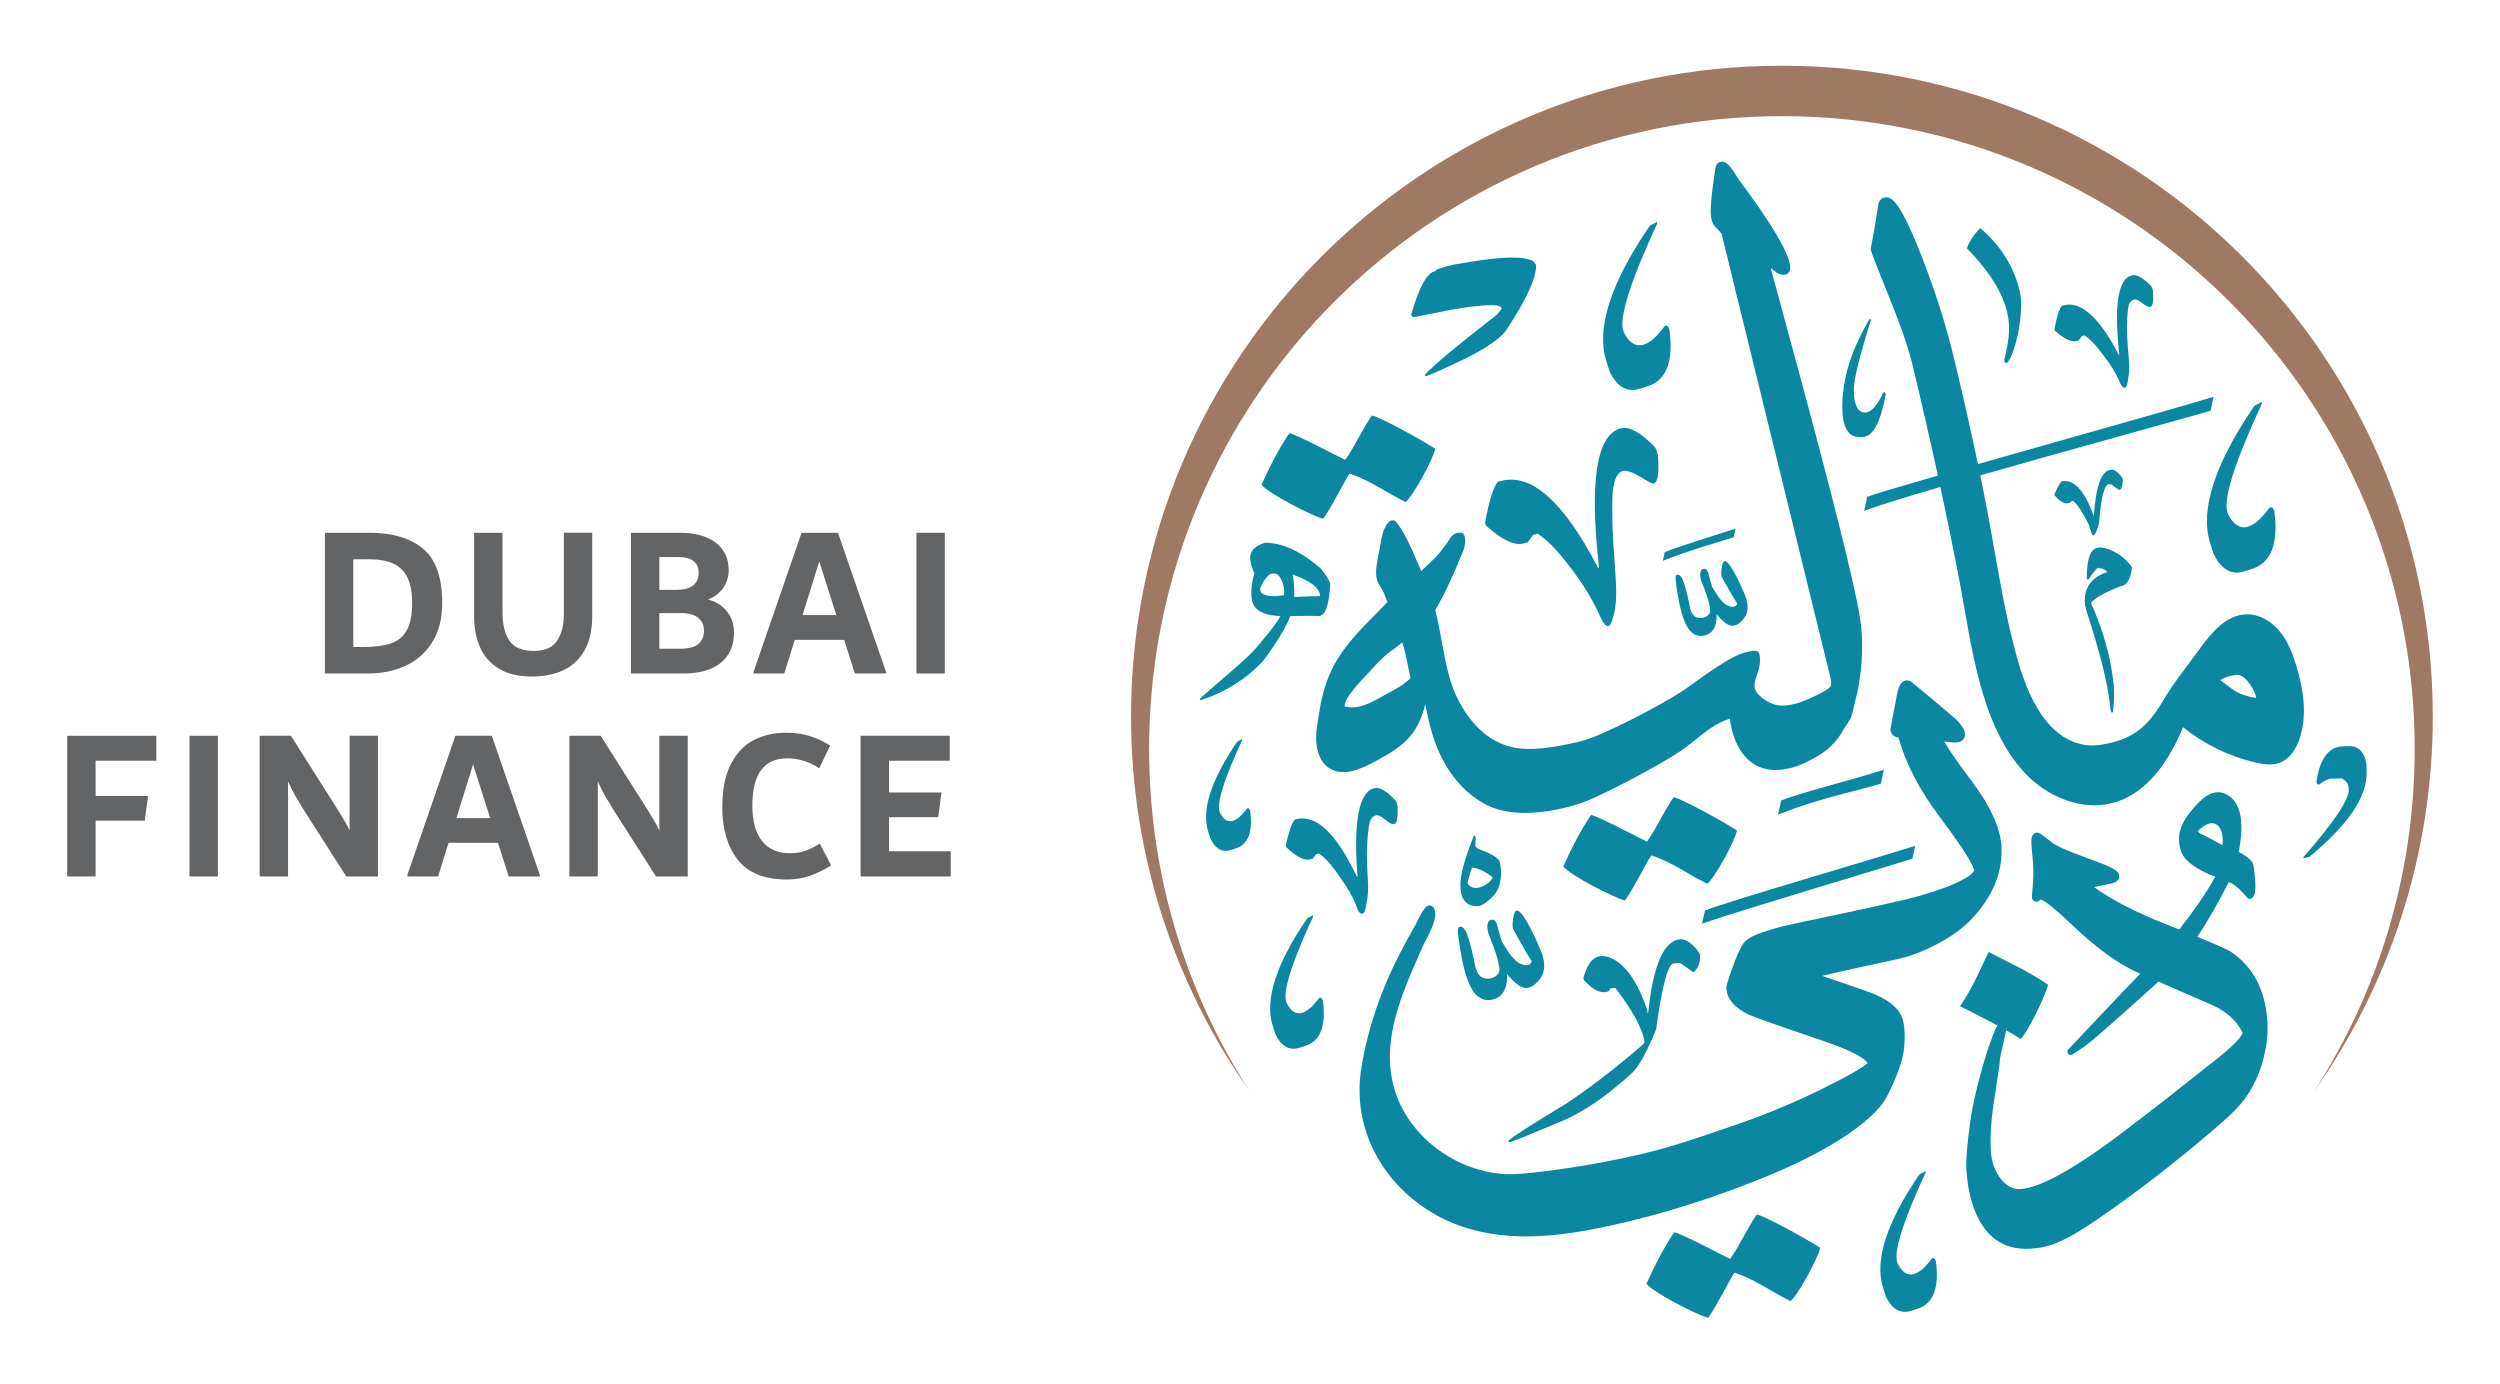 <?xml version="1.0" encoding="UTF-8"?>
<svg id="Layer_1" data-name="Layer 1" xmlns="http://www.w3.org/2000/svg" viewBox="0 0 1422 787">
  <defs>
    <style>
      .cls-1 {
        fill: #636466;
      }

      .cls-1, .cls-2, .cls-3 {
        stroke-width: 0px;
      }

      .cls-2 {
        fill: #0b87a2;
      }

      .cls-3 {
        fill: #9f7964;
      }
    </style>
  </defs>
  <path class="cls-3" d="M653.621,426.003c0-198.783,161.147-359.923,359.923-359.923s359.93,161.14,359.93,359.923c0,71.761-21.007,138.609-57.198,194.745,42.512-60.268,67.491-133.784,67.491-213.143,0-204.468-165.756-370.224-370.224-370.224s-370.216,165.756-370.216,370.224c0,79.353,24.98,152.869,67.484,213.136-36.183-56.136-57.19-122.984-57.19-194.738"/>
  <path class="cls-2" d="M1250.061,472.771c3.157-3.113,6.01-4.674,8.416-4.529,1.892.116,3.149,1.307,3.865,2.275,2.102,2.868,2.117,7.419,1.871,10.251-3.829-2.095-10.836-5.895-12.244-6.422-.997-.376-1.582-1.04-1.907-1.575M1281.716,491.856c-.607-2.81-5.338-5.707-8.329-7.289,3.583-18.543.802-29.733-8.322-33.294-1.784-.701-3.648-.845-5.526-.44-4.919,1.047-9.304,5.685-13.313,10.539-6.631,8.033-8.329,15.177-5.519,23.159,2.514,7.159,14.173,12.237,19.331,14.173-4.92,9.427-20.797,32.622-39.081,51.382-11.963,12.273-44.216,46.528-44.549,46.875-.636.679-.672,1.741-.072,2.456.361.44.896.672,1.43.672.347,0,.686-.094.997-.289,2.449-1.56,8.264-5.331,9.073-6.27,4.883-3.713,26.915-23.318,44.527-39.362,16.311-14.845,31.756-45.199,35.244-52.3.166.022.289.029.499.029,2.954.867,7.592,5.577,9.904,8.444h.007c.369.491.947.881,1.488.925,1.712.144,2.463-1.64,2.839-2.499,1.308-2.976-.209-14.989-.628-16.911"/>
  <path class="cls-2" d="M826.821,150.54l7.021-1.206c20.414-3.518,33.229-3.742,38.459-.694.058.361.462.918,1.206,1.647l.216,1.264c-.144,7.072-5.548,18.76-16.217,35.057-2.831,5.064-11.204,11.016-25.11,17.864-10.041,4.818-17.221,8.033-21.519,9.636l-.513-.838c5.418-5.873,19.15-17.322,41.182-34.349,1.756-2.03,2.601-3.229,2.536-3.59-.455-2.637-10.229-2.319-29.314.968-1.683.289-8.676,1.676-20.985,4.168l-1.149-1.286c4.45-15.849,9.073-24.185,13.87-25.009-.145-.838,3.294-2.052,10.315-3.633"/>
  <path class="cls-2" d="M1332.768,424.508l3.251-.079c5.497-.13,8.827,3.265,10.012,10.178l.108,4.551c.332,14.028-10.561,30.13-32.695,48.305l-3.244.73-.014-.65c17.322-19.8,25.911-32.586,25.774-38.373l-.015-.65c-.065-2.601-1.409-4.522-4.045-5.765l-5.851.144c-1.597.036-3.959,1.178-7.079,3.424-.867.015-1.322-.621-1.351-1.921,2.001-13.068,7.05-19.699,15.148-19.894"/>
  <path class="cls-2" d="M781.738,448.3c3.012-.715,6.971,1.575,11.89,6.884.47.477.831,1.271,1.098,2.384l.239,1.004c.231,6.429-.376,9.81-1.82,10.157-2.817.672-6.733-4.811-9.665-5.013-1.466-.101-2.839.881-3.605,2.138-.766,1.257-1.04,2.745-1.257,4.197-1.546,10.337-1.185,20.826-.534,31.221.289,4.616.058,8.798-.954,13.342-.275,1.221-.585,4.132-1.727,4.854-2.145,1.358-3.439-2.861-4.052-4.471-2.218-5.793-5.454-10.792-8.994-15.835-3.402-4.847-7.116-10.243-12.042-13.682l-1.669.397-2.03,2.601-1.503.361c-3.345.795-7.852-1.546-13.515-7.029l-.239-1.004c1.748-7.953,3.475-12.844,5.158-14.657l1.004-.239c11.146-2.658,22.48,8.069,34.002,32.175l.123.506.498-.123c-2.413-31.344.787-48.067,9.593-50.169"/>
  <path class="cls-2" d="M1212.473,156.644c2.658-.737,6.263,1.185,10.814,5.765.433.412.78,1.105,1.055,2.095l.246.888c.404,5.714-.029,8.748-1.308,9.102-2.492.693-6.155-4.074-8.77-4.168-1.315-.043-2.507.881-3.149,2.023-.643,1.141-.838,2.478-.99,3.785-1.055,9.254-.404,18.594.499,27.84.397,4.11.325,7.838-.433,11.926-.202,1.091-.39,3.699-1.387,4.377-1.864,1.279-3.149-2.441-3.749-3.857-2.16-5.093-5.201-9.449-8.517-13.834-3.178-4.211-6.66-8.907-11.153-11.825l-1.481.412-1.726,2.384-1.329.369c-2.954.816-7.05-1.134-12.266-5.844l-.246-.888c1.315-7.144,2.694-11.551,4.146-13.227l.881-.246c9.853-2.716,20.292,6.494,31.315,27.623l.123.441.441-.123c-3.128-27.862-.802-42.873,6.985-45.018"/>
  <path class="cls-2" d="M921.785,243.624c4.674-1.286,11.002,2.08,18.991,10.12.758.722,1.38,1.95,1.856,3.684l.426,1.553c.715,10.048-.043,15.379-2.29,15.993-1.437.397-4.688-1.979-5.801-2.615-3.048-1.719-5.808-3.597-9.297-4.399-9.99-2.297-8.539,18.998-8.568,24.944-.051,10.214.954,20.386,1.56,30.578.563,9.543,1.626,19.938-1.611,29.054-.347.961-.91,3.085-2.044,3.496-2.63.946-5.266-6.523-6.227-8.459-4.211-8.546-9.283-16.665-15.098-24.214-5.403-7.007-11.551-14.939-19.056-19.808l-2.593.722-3.034,4.183-2.333.65c-5.194,1.43-12.381-1.986-21.548-10.258l-.426-1.56c2.304-12.555,4.731-20.299,7.274-23.239l1.56-.426c17.301-4.775,35.635,11.399,55.001,48.515l.209.78.78-.217c-5.497-48.948-1.409-75.307,12.266-79.078"/>
  <path class="cls-2" d="M1125.976,129.981l.708.043c12.049,10.424,18.789,22.22,22.025,34.977,3.178,12.533-2.593,37.014-7.137,41.443l-.47-.029c-.795-.05-1.141-.621-1.076-1.726,1.473-5.736,2.369-10.886,2.666-15.437.961-14.758-6.986-30.73-23.846-47.908.672-2.954,3.041-6.74,7.13-11.363"/>
  <path class="cls-2" d="M1259.056,225.686l-1.604,7.91c-8.568,2.824-174.136,47.641-197.158,57.053l1.763-8.04c10.893-4.536,179.026-51.079,196.998-56.923"/>
  <path class="cls-2" d="M987.169,300.679l-.99,4.898c-5.302,1.741-26.106,7.592-40.352,13.414l1.091-4.97c6.733-2.803,29.133-9.73,40.251-13.342"/>
  <path class="cls-2" d="M993.048,339.847c1.503,4.659,1.279,8.416-.672,11.269-1.95,2.853-4.088,4.457-6.422,4.811-2.449.368-5.62-1.813-9.521-6.559.209,7.354-2.413,11.443-7.845,12.273-3.915.592-7.08-1.871-8.921-5.165-3.872-6.942-5.165-16.802-6.343-24.553-.491-3.222-.289-4.898.593-5.035,1.445-.217,2.673,1.127,3.684,4.038,1.683,4.833,2.637,9.542,3.655,14.52.361,1.792,1.04,3.605,2.384,4.854,2.889,2.687,9.817.787,9.116-3.785-.455-2.998-1.365-6.321-2.709-9.983-1.538-4.081-2.384-6.285-2.543-6.602-.939-3.944-.361-6.075,1.755-6.4,1.221-.188,2.138,1.04,2.774,3.67.31,1.315.932,3.554,1.871,6.704,2.131,3.54,3.749,5.967,4.854,7.267,1.943,2.326,3.901,3.612,5.88,3.879,1.857.289,3.02-.289,3.482-1.727-1.936-2.998-4.869-8.062-8.791-15.191-.39-1.069-.397-2.803-.022-5.194.376-2.384.946-3.633,1.726-3.756,3.114-.484,11.153,18.002,12.013,20.667"/>
  <path class="cls-2" d="M1200.647,267.175c1.835-.195,3.944,1.235,6.328,4.298.224.274.376.744.448,1.423l.051.433c-.318,3.453-.954,5.237-1.921,5.338-.289.029-1.712-.939-4.269-2.911l-1.662-.405c-2.701.289-4.594,7.679-5.67,22.163-1.257,4.638-2.369,7.007-3.337,7.108-.578.065-1.387-2.001-2.427-6.191-3.598-7.043-6.581-11.558-8.943-13.552l-.867.094-1.488,1.192-.867.094c-2.124.231-4.587-1.264-7.375-4.486l-.065-.578c1.705-4.096,3.099-6.595,4.175-7.491l.585-.058c6.668-.722,12.44,5.692,17.33,19.237l.029.296.289-.036c1.127-16.737,4.341-25.392,9.658-25.969"/>
  <path class="cls-2" d="M1193.557,311.492l1.452-.159c6.769,1.127,12.468,4.616,17.113,10.467.022.195.202.52.542.968-.737,6.725-2.897,10.286-6.472,10.677-8.546,3.265-14.166,6.415-16.868,9.441,6.949,15.481,11.254,30.896,12.916,46.261.498,4.638.347,9.983-.47,16.037l-.867.094-.492-1.856-.332-3.041c-1.3-12.078-5.757-29.776-13.364-53.102-.058-.585-.31-1.531-.744-2.854-.961-8.892,2.579-14.989,10.633-18.305l1.835-.636-.029-.296c-.397-.932-1.994-1.69-4.79-2.268-.874.094-2.781,2.355-5.721,6.776-.578.065-.895-.144-.946-.628-.043-11.24,2.152-17.099,6.603-17.575"/>
  <path class="cls-2" d="M877.16,542.651c1.799,5.584,1.539,10.084-.802,13.501-2.34,3.424-4.905,5.346-7.7,5.765-2.933.448-6.733-2.167-11.414-7.859.253,8.82-2.882,13.718-9.398,14.707-4.688.715-8.488-2.239-10.684-6.183-4.652-8.322-6.191-20.133-7.607-29.43-.592-3.857-.347-5.866.715-6.032,1.727-.26,3.193,1.351,4.414,4.847,2.015,5.779,3.157,11.428,4.37,17.388.441,2.153,1.257,4.32,2.868,5.822,3.46,3.222,11.76.939,10.922-4.537-.549-3.59-1.632-7.578-3.25-11.962-1.842-4.89-2.854-7.527-3.041-7.91-1.134-4.732-.433-7.289,2.095-7.672,1.466-.224,2.572,1.242,3.33,4.392.369,1.582,1.12,4.262,2.239,8.033,2.55,4.248,4.493,7.151,5.823,8.719,2.326,2.781,4.674,4.327,7.043,4.645,2.225.347,3.619-.347,4.175-2.066-2.319-3.597-5.83-9.658-10.532-18.211-.477-1.286-.484-3.359-.036-6.22.455-2.861,1.141-4.356,2.074-4.508,3.734-.571,13.371,21.577,14.397,24.77"/>
  <path class="cls-2" d="M1071.498,437.823l-1.604,7.91c-8.568,2.824-35.512,8.257-58.541,17.669l1.77-8.047c10.886-4.529,40.402-11.688,58.375-17.532"/>
  <path class="cls-2" d="M1089.374,481.072l-1.604,7.354c-8.568,2.817-94.516,28.303-119.683,36.928l1.762-7.484c10.893-4.529,101.552-30.954,119.524-36.798"/>
  <path class="cls-2" d="M837.369,493.473c-1.12,2.788-1.929,5.75-2.673,8.762,3.005,6.039,12.807,1.098,14.354-3.294-3.46-2.463-6.942-4.912-11.681-5.469M838.373,475.147c2.044.303.188,4.782.932,6.299.816,1.589,5.208,2.608,7.267,3.67,2.94,1.488,4.645,2.499,6.386,4.479,1.488,6.624,1.077,13.523-2.073,18.161-1.835,2.665-5.707,5.959-8.415,7.188-2.68,1.221-6.502-.123-7.469-.795-2.074-1.437-3.59-3.518-4.125-7.361-1.437-10.207,5.093-24.712,7.498-31.64"/>
  <path class="cls-2" d="M955.659,534.26c3.33-.289,7.05,2.391,11.168,8.047l.108,1.242c.311,3.605-.816,6.711-3.388,9.304l-.621.058c-4.637-3.518-7.231-5.245-7.78-5.194l-3.121.267c-3.33.289-6.653,12.728-9.983,37.318-4.934,12.439-9.456,20.725-13.566,24.85-14.751,13.566-28.548,22.928-41.37,28.086-17.929,7.556-27.443,11.377-28.548,11.471l-.701-.773c2.723-2.478,13.371-9.326,31.958-20.573,18.536-11.796,42.36-31.943,45.582-35.151-.614-7.072-6.118-17.496-16.528-31.264l-3.121.274c.108,1.242-.881,1.958-2.962,2.138-4.327.376-8.553-3.402-11.334-6.321-.317-.332-.643-.701-.751-1.149-.13-.513.043-1.047.202-1.546.867-2.601,1.748-5.237,3.309-7.484,5.367-7.744,14.317-3.005,19.555,2.391,6.342,6.537,10.098,15.531,13.133,23.969l.159,1.871.419-.036c2.825-27.06,8.893-40.995,18.182-41.797"/>
  <path class="cls-2" d="M750.912,339.062c-1.496-.036-6.444.13-14.838.498.282-3.605.072-7.513-.636-11.695l-.18-1.084c9.622,3.431,14.801,7.231,15.509,11.414l.145.867ZM730.331,338.528c-6.653,1.12-11.038.6-13.19-1.567l-.405-2.384c2.398-5.158,4.609-7.91,6.632-8.249l.433-.072c3.323-.556,5.555,2.557,6.703,9.348l-.173,2.926ZM751.143,323.213c-11.298-9.687-21.837-14.52-31.633-14.505-6.356,1.965-9.116,5.411-8.292,10.308l.079.433c.361,2.174,1.098,4.356,2.21,6.537-1.668,5.931-2.152,10.987-1.452,15.177.975,5.772,6.4,8.878,16.268,9.283-3.012,5.591-13.118,17.265-13.869,18.124-6.632,7.556-18.984,17.149-32.066,28.888l.477.86c13.588-4.443,25.045-11.464,34.349-21.093,1.669-1.192,14.159-18.854,16.673-26.822,8.733-.137,14.534-.152,17.373-.029l-.072-.433c2.89-.484,4.724-6.371,5.498-17.64-.318-1.878-2.167-4.905-5.541-9.087"/>
  <path class="cls-2" d="M1035.3,709.73c-1.17,6.068-12.49,26.634-16.81,30.333-10.785-5.187-20.002-12.215-31.842-16.159-1.705,1.676-10.583,19.872-15.112,25.716-6.595-1.885-30.838-14.209-35.049-19.396,4.659-10.344,9.586-20.024,15.82-29.343,5.823,1.531,26.107,12.598,31.813,15.192,6.198-8.921,8.546-15.423,15.112-25.225,3.077.072,27.761,13.472,36.068,18.883"/>
  <path class="cls-2" d="M987.994,472.363c-1.17,6.068-12.49,26.634-16.81,30.333-10.785-5.187-20.002-12.215-31.842-16.159-1.697,1.676-10.583,19.873-15.112,25.716-6.595-1.886-30.838-14.209-35.049-19.396,4.659-10.344,9.593-20.024,15.82-29.343,5.823,1.531,26.107,12.598,31.813,15.191,6.198-8.921,8.546-15.423,15.112-25.225,3.077.072,27.761,13.472,36.068,18.883"/>
  <path class="cls-2" d="M1114.803,572.312c7.173-9.738,13.645-25.695,16.34-30.831,11.377,6.01,23.426,11.356,33.836,18.673-1.43,5.7-11.363,26.829-15.611,30.809-9.701-6.386-34.565-18.652-34.565-18.652"/>
  <path class="cls-2" d="M1283.384,396.956c-4.385-.491-8.387-1.77-11.948-3.821-.014-.007-.043-.022-.05-.029-.318-.173-1.784-1.149-8.474-6.227,2.399-1.662,5.483-2.644,9.341-2.983,2.131-.195,4.385,1.286,6.819,4.363,2.095,2.629,3.518,5.497,4.313,8.697M1310.35,400.394c-.433-7.419-2.102-14.867-4.291-21.967-2.131-6.935-4.833-13.848-9.456-19.432-4.63-5.584-11.478-9.709-18.731-9.572-11.688.231-20.234,10.669-27.06,20.154-6.588,9.16-13.963,18.146-19.728,27.818-7.845,13.155-14.7,21.252-30.347,25.088-5.136,1.257-10.511,2.08-15.704,1.091-23.253-4.435-33.381-32.76-38.705-52.957-2.434-9.239-5.172-21.043-7.05-31.04-2.326-12.41-4.739-25.247-6.371-35.187-6.198-35.216-15.791-77.612-22.704-105.553-4.45-17.64-10.503-36.162-17.98-55.066-11.732-29.639-16.376-31.784-19.808-31.503-1.604.145-2.911,1.076-3.663,2.63-.116.231-.195.484-.239.744-1.56,10.251-3.034,18.796-4.392,25.399-.051.246-.065.498-.043.751.065.686.144,1.625,9.846,25.681,6.949,16.904,11.681,30.614,14.072,40.763,9.868,40.879,19.829,86.764,26.663,122.76,6.711,35.273,11.392,81.108,36.935,108.537,12.873,13.826,32.947,22.213,51.086,16.925,19.194-5.598,31.409-24.337,39.045-42.822,12.027,9.716,26.287,16.658,41.349,20.125,4.428,1.011,9.16,1.719,13.436.188,5.924-2.124,9.629-8.069,11.58-14.043,2.066-6.306,2.651-12.894,2.261-19.511"/>
  <path class="cls-2" d="M1138.425,480.969c-.802-10.453-6.451-22.733-16.788-36.487-8.893-11.825-13.501-18.724-15.798-22.748,1.69.246,3.496.441,5.432.578,5.649.419,6.321-3.135,6.393-4.226.181-2.543-1.546-5.476-5.54-9.326-10.265-8.835-17.857-15.206-23.882-20.039-1.712-1.806-3.352-1.886-4.443-1.633-2.651.643-3.771,3.764-4.421,6.213-1.784,8.878-3.092,15.87-4.002,20.999-.202,1.214.101,2.391.831,3.323.78.975,1.994,1.633,3.677,1.979,4.045,14.52,11.768,29.451,22.957,44.397,11.825,15.755,18.565,26.099,20.031,30.722.022.094.087.296-.166.78-1.538,2.875-10.012,7.953-29.212,13.573-11.045,3.236-34.356,8.149-53.088,12.1-15.545,3.279-27.818,5.866-31.401,7.058-.888.303-1.856.6-2.861.91-4.457,1.373-9.521,2.933-12.996,5.822-1.466,1.228-3.489,3.894-7.31,14.346-3.749,10.063-3.857,11.558-3.894,12.252.05,6.277,4.363,11.522,12.815,15.581,2.687,1.3,16.268,6.097,44.036,15.56,19.894,6.877,22.971,10.872,23.441,12.049-1.055,1.069-5.288,4.255-22.126,12.757-17.07,8.668-35.216,16.304-53.954,22.682-30.961,10.547-41.298,14.426-73.372,20.66-11.637,2.261-45.3,7.78-57.133,6.978-30.527-2.059-59.097-24.879-64.19-55.695-2.81-16.99,1.539-33.973,7.599-49.779,3.056-7.975,6.573-15.769,9.997-23.593,2.225-5.093,9.933-16.882,6.516-22.314-.52-.823-1.365-1.351-2.326-1.459-3.316-.368-6.949,9.16-8.415,11.659-3.171,5.403-6.176,10.893-9.008,16.477-10.424,20.501-17.611,41.146-21.411,63.836-5.887,35.021,12.23,67.318,42.728,84.308,12.75,7.108,27.284,10.713,41.79,11.695,19.106,1.3,38.25-1.726,56.959-5.801,31.264-6.812,61.661-16.745,91.214-28.974,40.901-17.048,61.012-34.175,66.198-44.506,6.061-11.926,9.384-21.584,9.875-28.7.563-8.119-.029-13.834-1.806-17.467-2.6-5.338-8.74-9.788-18.269-13.241-10.98-3.85-20.002-6.964-26.692-9.21,12.266-2.947,31.51-7.072,39.94-8.892l3.453-.737c5.418-1.17,11.399-3.294,17.778-6.328,4.038-1.907,7.903-4.024,11.485-6.314,4.508-2.918,8.286-5.887,11.247-8.863,12.967-13.219,19.056-27.66,18.11-42.967"/>
  <path class="cls-2" d="M1269.03,541.446c-1.784-1.185-7.563-4.096-36.957-15.712-17.308-6.819-31.054-13.927-40.973-21.18,3.417-.766,6.104-1.322,8.011-1.654,1.987-.339,6.632-1.149,6.357-4.746-.173-2.196-1.524-4.182-17.445-9.752-14.137-5.107-18.962-7.686-20.53-8.95-7.447-5.945-7.931-5.916-9.08-5.822-.701.058-1.553.513-2.001,1.047-.975,1.17-1.307,3.012-.556,10.381.758,6.386.932,12.136.513,17.084-.664,7.946-.657,8.062-.628,8.358.079,1.047.78,1.943,1.784,2.268.997.325,2.102.022,2.781-.78.181-.217.347-.303.484-.318.52.072,3.836,1.098,17.778,14.382,13.147,12.569,25.298,21.52,36.191,26.627,14.888,6.472,29.704,12.945,44.412,19.396,7.585,3.518,13.118,8.734,16.398,15.3,0,.303-.332,3.287-12.714,13.4-24.518,19.511-40.634,32.124-47.959,37.52-31.033,24.279-53.037,37.072-65.382,38.019-4.255.339-7.889-1.445-11.153-5.411-3.453-4.168-5.439-9.412-5.916-15.581-.628-8.156.072-18.695,2.088-31.315,2.883-18.153,3.048-20.667,2.984-21.411.043-.773.939-4.652,1.589-7.491,2.377-10.373,2.572-11.219,1.228-12.548-.643-.636-1.618-.91-2.492-.686-.694.173-1.293.621-1.64,1.242-4.861,8.582-13.248,38.12-15.466,54.481-1.929,13.617-2.644,23.094-2.189,28.967,1.069,13.942,5.505,31.835,18.334,39.687,7.571,4.63,16.644,4.797,25.131,3.113,12.511-2.47,27.631-13.219,46.427-26.728,24.951-17.937,52.076-40.937,59.907-48.276,8.127-7.621,12.157-13.949,15.682-22.032,3.583-8.206,6.068-19.959,5.772-28.873-.036-1.177-.101-2.362-.195-3.54-1.322-17.265-8.243-30.202-20.573-38.466"/>
  <path class="cls-2" d="M769.946,392.123c1.922-2.492,4.219-4.927,6.429-7.281.86-.91,1.705-1.806,2.507-2.687l.593-.65c2.817-3.085,5.728-6.278,8.69-8.784,1.365-1.163,2.81-2.218,4.248-3.265,1.726-1.257,3.496-2.543,5.122-4.009,1.38,3.641,2.254,8.018,3.106,12.28.52,2.608,1.055,5.295,1.712,7.852-2.911,3.33-7.924,6.053-12.786,8.705l-1.004.542c-.896.484-1.799.99-2.716,1.503-6.632,3.706-13.473,7.52-21.108,5.461.267-3.301,2.34-5.974,4.522-8.777l.686-.888ZM784.575,431.781c13.53-7.339,21.173-13.768,25.413-28.541.202-.708.383-1.452.563-2.203.051-.202.101-.412.152-.621,1.755,9.326,3.778,17.872,7.137,25.818,6.328,15.011,16.947,26.764,29.112,32.247,6.328,2.875,13.501,3.908,20.551,3.908,12.548,0,24.683-3.28,30.824-5.237,11.702-3.735,46.665-22.538,57.551-29.928,2.882-1.965,5.678-4.211,8.38-6.386,5.938-4.782,12.056-9.709,19.714-12.085,1.473,12.562,6.826,22.162,14.939,26.605,7.05,3.886,17.315,3.395,27.457-1.336,11.659-5.411,17.575-10.554,22.625-19.67.426-.78.968-1.553,1.495-2.326.91-1.315,1.85-2.68,2.42-4.168.657-1.726,1.091-3.727,1.51-5.671.253-1.156.499-2.319.795-3.388,3.67-12.981,4.919-30.354,3.178-44.245-3.055-25.081-30.224-124.949-46.463-184.624-1.72-6.321-3.316-12.187-4.739-17.453,2.665,2.131,3.164,2.499,3.496,2.723,1.77.946,3.186,1.3,4.479,1.084.982-.152,1.835-.665,2.398-1.438.701-.961.925-2.196.672-3.771-1.315-8.401-11.023-24.618-29.502-49.338-4.414-7.534-7.05-10.185-9.861-9.759-.831.13-2.795.773-3.164,3.793-2.283,14.707-3.092,23.795-2.463,27.797.39,2.478,1.293,4.414,2.659,5.735,1.459,1.466,2.564,2.637,3.301,3.496l5.599,22.827c1.452,6.198,2.918,12.201,4.399,17.951l51.418,209.669c.816,3.135,1.076,5.15.874,6.711-.202.78-1.95,2.716-11.37,6.964-6.639,3.092-11.702,4.414-16.932,4.428h-.022c-6.227,0-14.13-5.75-15.004-9.817-.563-2.572.181-4.732,1.127-7.469,1.112-3.229,2.376-6.884,1.517-11.775-.231-1.307-1.394-2.239-2.731-2.145-7.96.52-14.642,4.847-20.537,8.668l-1.697,1.091c-3.699,2.319-7.318,4.941-10.821,7.484-2.6,1.893-5.194,3.778-7.809,5.519-12.273,8.199-46.607,26.056-57.494,28.526-.101.022-.202.051-.303.087-5.649,1.495-24.698,6.068-37.397,3.857-16.947-2.947-27.118-16.535-32.673-27.421-4.948-9.557-7.043-20.949-9.261-33.005-1.091-5.945-2.218-12.078-3.727-18.11,4.739-7.137,12.381-24.705,12.894-26.302.463-1.38,1.048-2.637,1.611-3.857,1.538-3.352,3.135-6.819,2.232-11.63-.231-1.228-1.307-2.117-2.557-2.117h-.014c-4.017.029-5.62,2.983-6.198,4.06-.513.888-5.245,7.419-7.188,9.383-1.979,2.044-4.045,3.98-6.104,5.916-.889.838-1.777,1.676-2.659,2.521-.932-2.073-1.828-4.182-2.723-6.285-3.237-7.585-6.581-15.423-11.479-21.606-.44-.542-1.076-.896-1.77-.968-.701-.079-1.394.137-1.929.592-3.699,3.07-4.623,8.878-5.447,14l-.166,1.04c-.166.889-.361,1.835-.556,2.817-.961,4.76-2.052,10.164-1.344,14.209.354,2.146,1.496,3.973,2.514,5.591.47.744.939,1.474,1.272,2.239.534,1.134.939,2.218,1.336,3.272.339.888.686,1.806,1.098,2.723-2.211,2.326-4.5,4.645-6.812,6.978-10.07,10.171-20.479,20.696-26.302,34.681-3.872,9.138-5.266,18.088-6.877,28.447-1.683,10.532.376,19.092,5.663,23.491,2.984,2.485,8.394,4.782,17.214,1.647,4.811-1.661,7.375-3.077,10.626-4.876l1.878-1.026Z"/>
  <path class="cls-2" d="M816.354,255.232c-1.17,6.068-12.49,26.634-16.81,30.333-10.792-5.187-20.002-12.215-31.842-16.159-1.705,1.676-10.583,19.873-15.112,25.716-6.595-1.886-30.838-14.209-35.049-19.396,4.659-10.344,9.586-20.024,15.82-29.343,5.823,1.531,26.107,12.598,31.813,15.191,6.198-8.921,8.546-15.423,15.112-25.225,3.077.072,27.761,13.472,36.068,18.883"/>
  <path class="cls-2" d="M1281.036,323.544l-4.363,1.394c-7.361,2.348-13.205-.917-17.532-9.788l-1.951-6.104c-5.995-18.803,2.355-44.852,25.052-78.139l4.088-2.261.275.874c-15.56,33.569-22.105,54.236-19.627,61.994l.274.874c8.741,16.976,20.465.52,23.795-3.749,1.163-.368,2.023.318,2.579,2.066,2.463,18.428-1.734,29.379-12.591,32.839"/>
  <path class="cls-2" d="M742.59,594.843l-3.409,1.091c-5.765,1.835-10.337-.715-13.725-7.657l-1.524-4.775c-4.688-14.715,1.842-35.1,19.605-61.142l3.193-1.77.217.679c-12.172,26.273-17.294,42.439-15.358,48.507l.217.686c6.841,13.284,16.015.405,18.615-2.933.91-.289,1.582.253,2.023,1.618,1.929,14.419-1.358,22.986-9.853,25.695"/>
  <path class="cls-2" d="M702.859,482.59l-2.854.91c-4.818,1.539-8.647-.6-11.478-6.4l-1.271-4.002c-3.923-12.302,1.538-29.35,16.398-51.137l2.666-1.481.188.571c-10.186,21.975-14.469,35.497-12.851,40.576l.18.571c5.722,11.11,13.393.339,15.574-2.449.759-.246,1.322.202,1.69,1.343,1.611,12.064-1.134,19.23-8.242,21.498"/>
  <path class="cls-2" d="M937.176,219.707l-4.298,1.373c-7.253,2.312-13.017-.903-17.279-9.644l-1.914-6.017c-5.909-18.529,2.319-44.195,24.683-76.998l4.024-2.225.275.86c-15.336,33.077-21.78,53.441-19.345,61.084l.275.86c8.611,16.738,20.162.52,23.448-3.684,1.141-.369,1.986.311,2.535,2.03,2.435,18.161-1.697,28.953-12.403,32.362"/>
  <path class="cls-2" d="M1090.745,744.423l-3.597,1.149c-6.068,1.936-10.886-.751-14.455-8.069l-1.611-5.035c-4.941-15.509,1.943-36.985,20.66-64.429l3.366-1.871.231.722c-12.829,27.681-18.226,44.722-16.188,51.115l.231.722c7.209,14,16.875.434,19.62-3.084.961-.311,1.669.26,2.124,1.698,2.037,15.199-1.423,24.228-10.381,27.082"/>
  <path class="cls-2" d="M1064.31,181.63c-6.573,20.884-9.86,34.183-9.86,39.904,0,8.741,2.167,13.111,6.494,13.111,3.251,0,6.733-3.865,10.445-11.601h.463l.809,1.047c-3.012,16.318-7.426,24.474-13.22,24.474h-1.972c-7.549,0-9.232-8.365-9.477-14.296-.787-18.984,5.829-36.487,15.271-52.639h1.048Z"/>
  <path class="cls-1" d="M222.334,365.973c3.995-1.358,7.007-3.843,9.044-7.469,2.037-3.626,3.055-8.77,3.055-15.444,0-6.176-.918-11.074-2.745-14.693-1.835-3.626-4.543-6.241-8.127-7.845-3.59-1.604-8.112-2.413-13.566-2.413h-9.044v49.909h5.382c6.675,0,12.013-.686,16.001-2.044M240.639,312.12c7.26,6.054,10.886,16.369,10.886,30.939,0,8.9-1.914,16.347-5.736,22.357-3.821,6.017-8.914,10.46-15.278,13.342-6.357,2.882-13.364,4.327-21.014,4.327h-24.698v-80.046h25.283c13.111,0,23.296,3.027,30.556,9.08"/>
  <path class="cls-1" d="M283.72,380.303c-4.92-3.005-8.488-7.079-10.713-12.23-2.225-5.143-3.338-11.009-3.338-17.597v-47.438h16.159v45.336c0,6.913,1.322,12.288,3.966,16.116,2.651,3.829,7.26,5.743,13.833,5.743,6.256,0,10.669-1.914,13.234-5.743,2.564-3.829,3.85-8.784,3.85-14.881v-46.572h16.152v47.063c0,8.156-1.481,14.809-4.443,19.952-2.969,5.143-7.007,8.893-12.121,11.24-5.107,2.348-11.023,3.518-17.734,3.518-7.65,0-13.927-1.503-18.847-4.508"/>
  <path class="cls-1" d="M397.333,366.223c2.066-1.857,3.099-4.342,3.099-7.477,0-3.041-1.069-5.476-3.215-7.281-2.153-1.813-5.411-2.723-9.781-2.723h-12.403v20.263h11.926c4.847,0,8.307-.932,10.373-2.781M375.034,316.877v18.652h9.347c8.669,0,13.01-3.251,13.01-9.759,0-2.882-.968-5.086-2.897-6.61-1.936-1.524-4.753-2.283-8.459-2.283h-11.001ZM411.029,345.223c2.225,1.936,3.865,4.139,4.92,6.61,1.055,2.47,1.574,5.064,1.574,7.78,0,7.498-2.492,13.277-7.491,17.359-4.991,4.074-12.136,6.111-21.419,6.111h-29.74v-80.039h27.746c6.01,0,11.103.881,15.279,2.651,4.175,1.77,7.318,4.24,9.427,7.411,2.102,3.171,3.157,6.899,3.157,11.182,0,3.54-.975,6.812-2.926,9.817-1.951,3.005-4.876,5.295-8.777,6.855,3.272.91,6.025,2.326,8.25,4.262"/>
  <path class="cls-1" d="M456.511,349.858h19.193l-9.716-30.513-9.478,30.513ZM476.644,303.041l27.277,79.049v.99h-17.677l-6.089-19.143h-28.093l-5.974,19.143h-17.438v-.99l27.277-79.049h20.718Z"/>
  <rect class="cls-1" x="521.249" y="303.041" width="16.152" height="80.039"/>
  <polygon class="cls-1" points="88.922 432.707 54.386 432.707 54.386 452.717 84.241 452.717 82.334 466.796 54.386 466.796 54.386 498.544 38.233 498.544 38.233 418.505 88.922 418.505 88.922 432.707"/>
  <rect class="cls-1" x="107.77" y="418.505" width="16.152" height="80.039"/>
  <path class="cls-1" d="M215.002,418.502v80.039h-18.03l-23.846-37.303c-2.037-3.287-3.764-6.155-5.172-8.582s-2.774-5.165-4.11-8.213v54.098h-16.152v-80.039h17.792l25.962,41.009c.31.491,1.018,1.625,2.116,3.395,1.098,1.77,2.095,3.438,2.991,5.006.903,1.56,1.669,3.085,2.297,4.566v-53.976h16.152Z"/>
  <path class="cls-1" d="M259.608,465.319h19.193l-9.716-30.513-9.478,30.513ZM279.74,418.502l27.277,79.057v.982h-17.677l-6.089-19.143h-28.093l-5.974,19.143h-17.438v-.982l27.277-79.057h20.718Z"/>
  <g>
    <path class="cls-1" d="M391.185,418.502v80.039h-18.023l-23.853-37.303c-2.037-3.287-3.764-6.155-5.172-8.582s-2.774-5.165-4.11-8.213v54.098h-16.152v-80.039h17.792l25.962,41.009c.31.491,1.018,1.625,2.116,3.395,1.098,1.77,2.095,3.438,2.991,5.006.903,1.56,1.669,3.085,2.297,4.566v-53.976h16.152Z"/>
    <path class="cls-1" d="M419.691,489.094c-5.894-7.455-8.842-17.438-8.842-29.957,0-10.128,1.64-18.341,4.919-24.64,3.28-6.299,7.628-10.828,13.053-13.588,5.425-2.76,11.529-4.139,18.319-4.139,4.76,0,9.131.6,13.111,1.791,3.98,1.199,7.96,3.027,11.941,5.497l-6.234,12.974c-5.57-3.792-11.616-5.685-18.125-5.685-13.263,0-19.887,8.936-19.887,26.807,0,8.892,1.842,15.647,5.526,20.255,3.691,4.609,8.907,6.92,15.654,6.92,3.453,0,6.472-.477,9.058-1.423,2.586-.946,5.295-2.283,8.12-4.016l6.472,12.353c-4.211,2.637-8.329,4.63-12.345,5.989-4.024,1.358-8.293,2.037-12.822,2.037-12.721,0-22.025-3.72-27.92-11.175"/>
  </g>
  <polygon class="cls-1" points="505.676 484.215 540.798 484.215 540.798 498.547 489.524 498.547 489.524 418.501 540.213 418.501 540.213 432.71 505.676 432.71 505.676 450.74 535.525 450.74 533.625 464.82 505.676 464.82 505.676 484.215"/>
</svg>